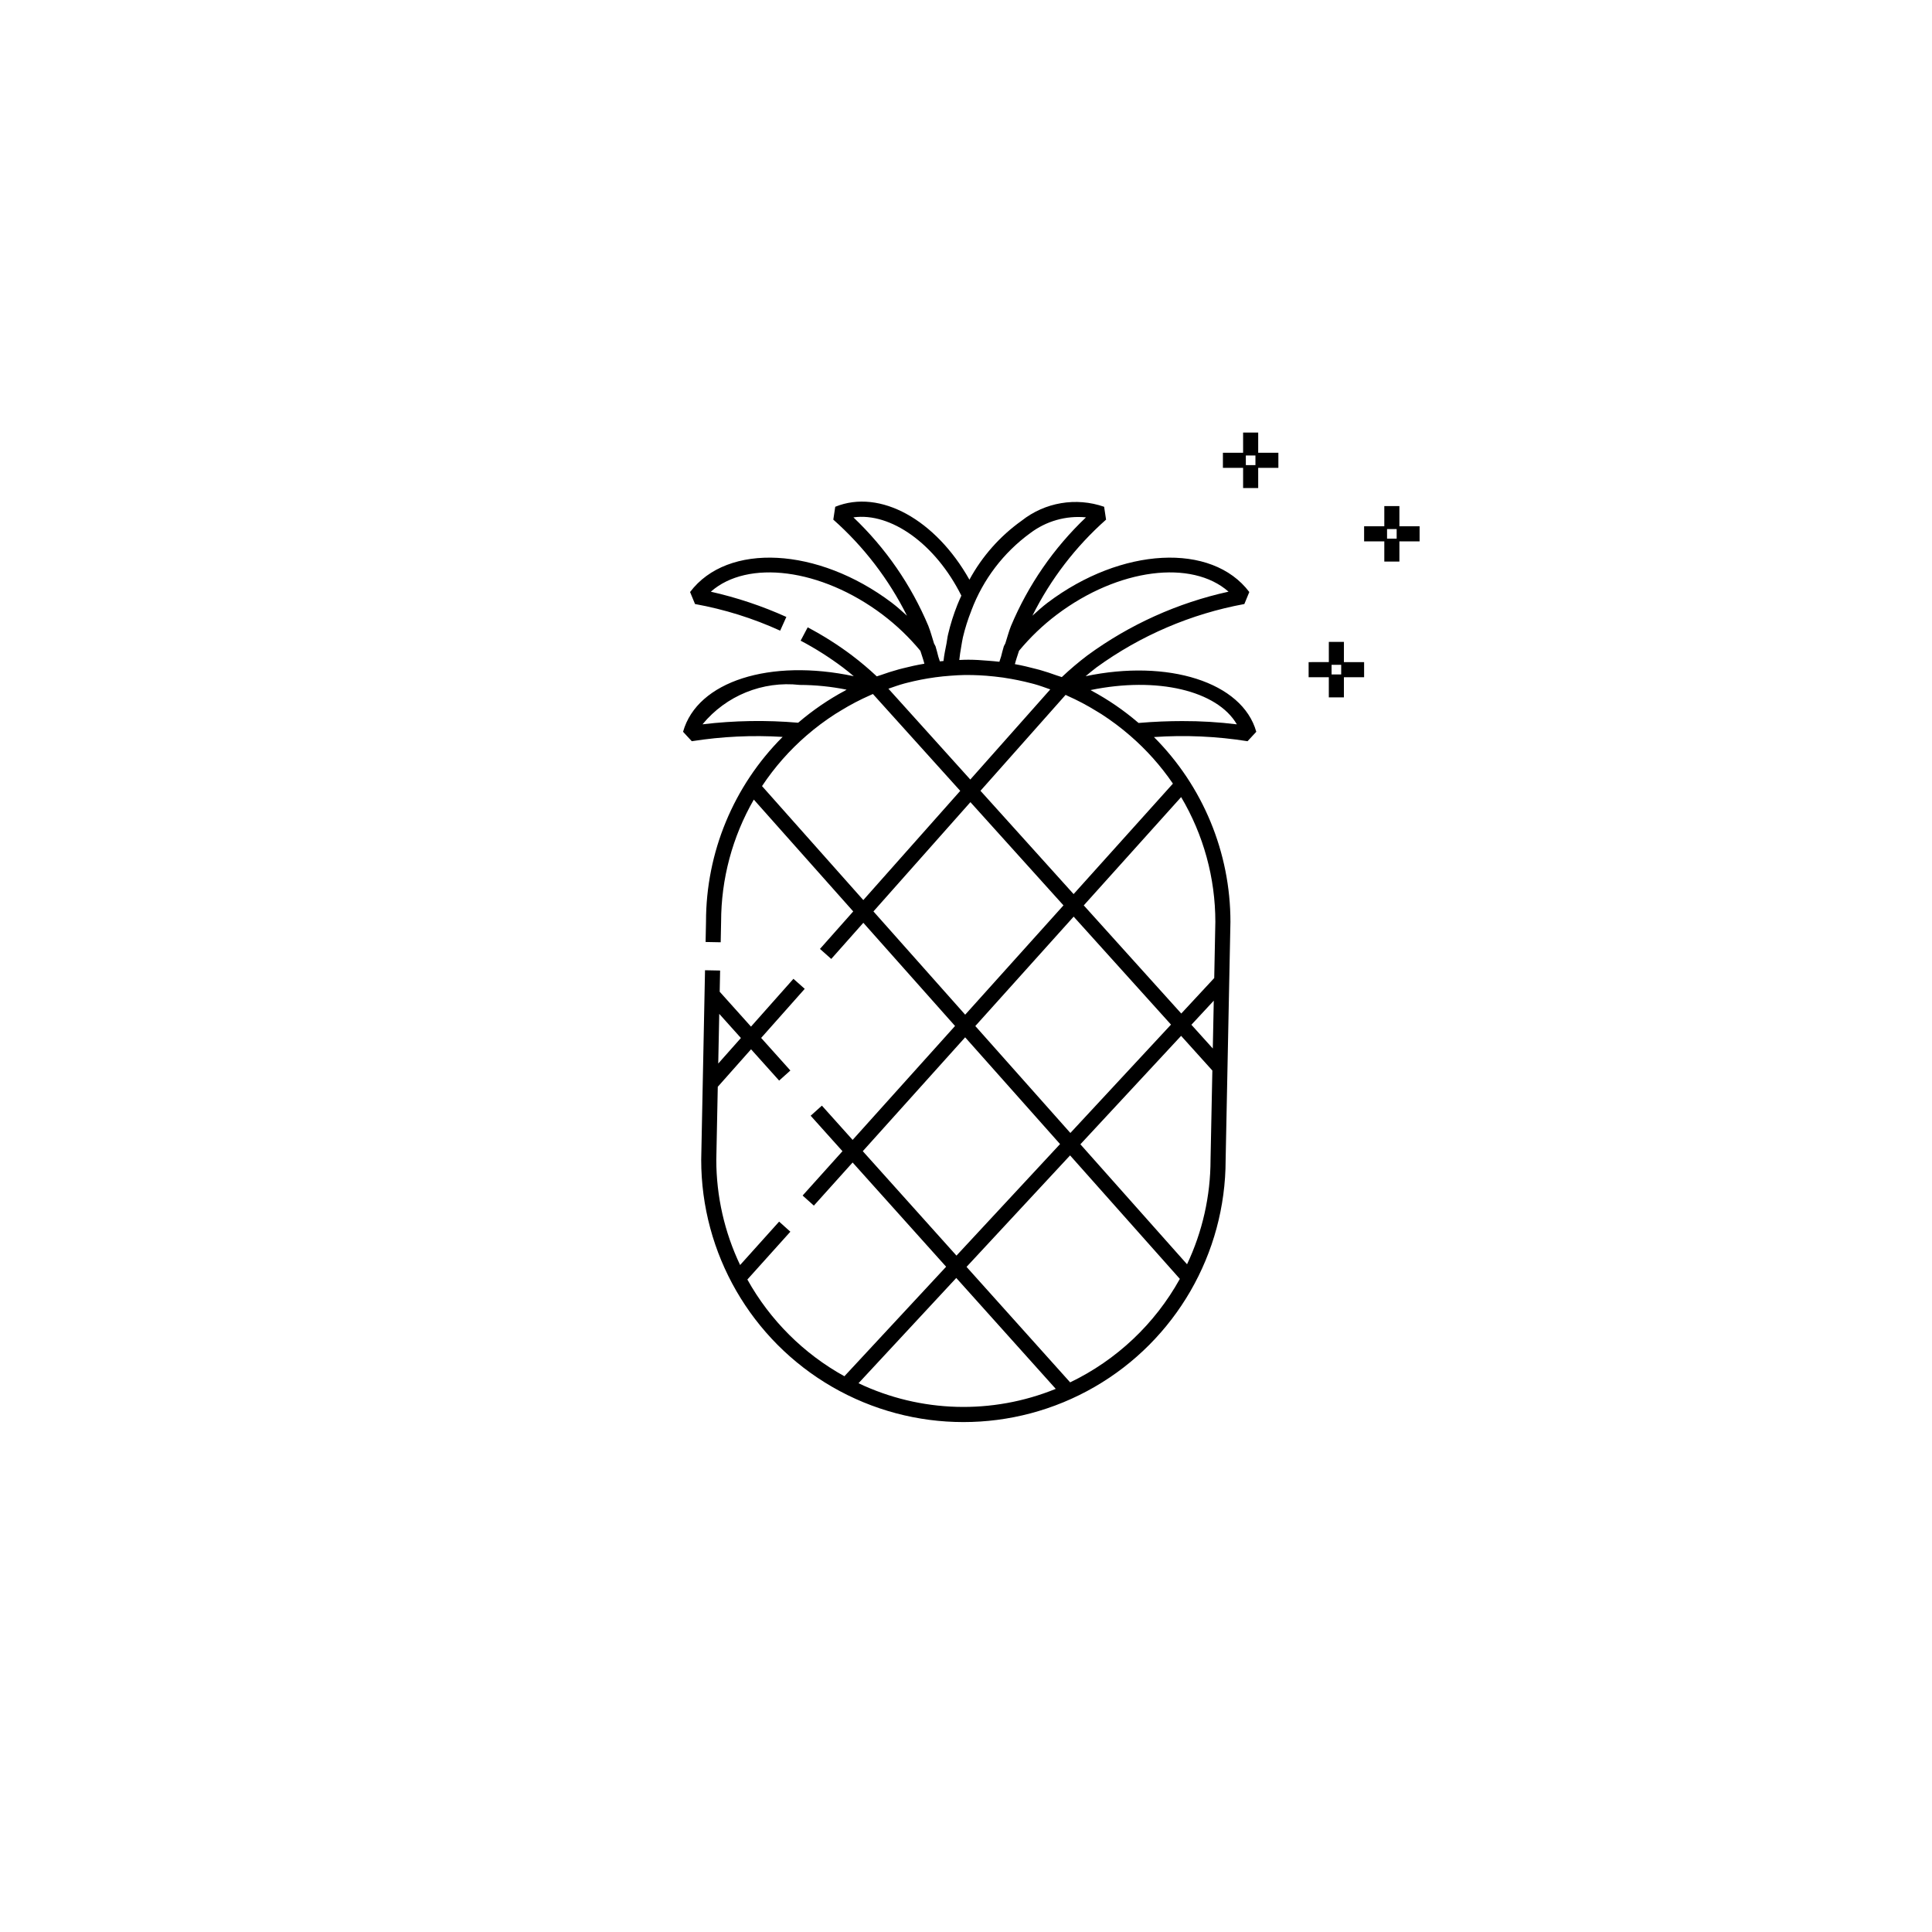 <?xml version="1.0" encoding="UTF-8"?>
<!-- Uploaded to: SVG Repo, www.svgrepo.com, Generator: SVG Repo Mixer Tools -->
<svg fill="#000000" width="800px" height="800px" version="1.1" viewBox="144 144 512 512" xmlns="http://www.w3.org/2000/svg">
 <path d="m431.69 323.21c0.977-0.82 1.945-1.621 2.906-2.348 11.645-8.445 25.027-14.184 39.172-16.789l1.312-3.18c-9.93-13.168-33.891-11.918-53.418 2.805-1.43 1.074-2.734 2.281-4.062 3.469 4.816-9.66 11.441-18.301 19.52-25.461l-0.516-3.406c-7.438-2.582-15.684-1.188-21.859 3.695-5.742 4.09-10.473 9.434-13.836 15.629-8.91-15.832-23.648-24.16-35.562-19.324l-0.512 3.406c8.078 7.16 14.703 15.805 19.523 25.465-1.328-1.188-2.637-2.398-4.066-3.473-19.527-14.715-43.488-15.984-53.414-2.805l1.309 3.18c7.785 1.406 15.367 3.777 22.566 7.059l1.641-3.641v0.004c-6.43-2.902-13.137-5.141-20.02-6.688 9.707-8.582 29.164-6.231 45.512 6.074v0.004c3.699 2.797 7.062 6.016 10.023 9.59 0.355 1.137 0.754 2.231 1.062 3.41l-0.102 0.023c-1.895 0.324-3.758 0.73-5.598 1.203-0.375 0.098-0.75 0.188-1.121 0.289-1.668 0.461-3.305 0.98-4.914 1.562-0.289 0.102-0.59 0.172-0.879 0.281h-0.004c-2.098-1.973-4.301-3.832-6.594-5.566-3.703-2.785-7.617-5.266-11.715-7.422l-1.867 3.531c3.906 2.059 7.644 4.43 11.176 7.082 0.957 0.719 1.926 1.516 2.902 2.336-22.066-4.711-41.473 1.273-45.238 14.73l2.316 2.5v-0.004c7.957-1.254 16.027-1.637 24.07-1.141-13.008 12.988-20.312 30.617-20.305 49l-0.109 5.348 4 0.078 0.109-5.387c0-11.383 2.988-22.562 8.668-32.426l26.348 29.637-8.816 9.934 2.992 2.656 8.5-9.578 24.305 27.344-27.141 30.191-8.145-9.078-2.977 2.672 8.43 9.398-10.562 11.75 2.977 2.672 10.273-11.426 24.781 27.621-26.961 29.027v-0.004c-10.801-5.973-19.707-14.852-25.711-25.633l11.391-12.672-2.977-2.672-10.336 11.5c-4.144-8.699-6.301-18.211-6.312-27.844l0.391-19.387 8.82-9.938 7.441 8.293 2.977-2.672-7.742-8.633 11.547-13.008-2.992-2.656-11.246 12.668-8.297-9.246 0.113-5.617-4-0.078-1.012 50.23v0.004c-0.004 24.824 13.234 47.77 34.73 60.188 21.496 12.418 47.984 12.426 69.488 0.02 21.504-12.406 34.754-35.344 34.762-60.168l1.273-63.07c0.008-18.375-7.281-36-20.27-49 8.281-0.57 16.605-0.199 24.805 1.102l2.316-2.5c-3.711-13.223-23.496-19.305-45.242-14.723zm-91.34 95.871-6.008 6.769 0.266-13.168zm94.27-86.602c0.41 0.25 0.824 0.488 1.227 0.746h0.004c2.688 1.734 5.246 3.656 7.664 5.754 4.305 3.723 8.109 7.988 11.32 12.688l-26.32 29.277-24.68-27.375 22.559-25.418c0.152 0.066 0.293 0.148 0.441 0.215l0.004 0.004c2.684 1.188 5.285 2.562 7.781 4.109zm-50.906-7.356c0.242-0.066 0.484-0.125 0.727-0.188 2.394-0.609 4.82-1.086 7.269-1.422l0.121-0.02c1.363-0.191 2.731-0.32 4.117-0.422 1.262-0.09 2.527-0.176 3.805-0.191 0.672-0.012 1.367 0.004 2.062 0.02 1.199 0.023 2.387 0.094 3.574 0.18 1.379 0.113 2.824 0.262 4.387 0.477l0.41 0.062v0.004c2.43 0.363 4.84 0.859 7.219 1.484 0.215 0.059 0.434 0.109 0.648 0.168 1.465 0.398 2.863 0.93 4.281 1.426l-21.195 23.883-21.703-24.07c1.418-0.484 2.82-1.004 4.277-1.391zm40.355-18.242c16.34-12.309 35.793-14.652 45.508-6.082h-0.004c-13.496 2.965-26.227 8.711-37.379 16.871-2.371 1.797-4.644 3.723-6.809 5.769-0.426-0.164-0.879-0.273-1.312-0.43-1.484-0.535-2.984-1.039-4.516-1.473-0.324-0.09-0.656-0.168-0.984-0.254-1.848-0.496-3.719-0.934-5.621-1.281 0.316-1.223 0.727-2.363 1.102-3.543v0.004c2.957-3.57 6.316-6.785 10.012-9.578zm-7.062-21.586-0.004 0.004c4.227-3.211 9.508-4.707 14.793-4.195-8.551 8.121-15.316 17.93-19.879 28.801-0.59 1.473-1.004 3.102-1.508 4.656l-0.027 0.027-0.348 0.656c-0.297 0.938-0.496 1.848-0.746 2.777-0.129 0.465-0.32 0.883-0.438 1.352-0.973-0.117-1.957-0.191-2.941-0.27-1.848-0.16-3.625-0.27-5.316-0.27-0.797 0-1.59 0.031-2.371 0.074 0.129-1.16 0.289-2.32 0.504-3.484 0.16-0.855 0.262-1.715 0.465-2.57v0.008c0.566-2.371 1.301-4.695 2.199-6.961l0.066-0.199v0.004c3.09-8.168 8.492-15.262 15.547-20.406zm-46.832-4.188c9.859-1.375 21.73 6.981 28.594 20.742-0.355 0.773-0.699 1.555-1.02 2.352l-0.004 0.004c-1.031 2.582-1.871 5.238-2.504 7.949-0.184 0.773-0.25 1.551-0.398 2.328-0.297 1.562-0.652 3.121-0.805 4.691-0.324 0.031-0.648 0.059-0.969 0.094-0.109-0.422-0.277-0.789-0.391-1.207-0.25-0.934-0.457-1.852-0.758-2.801l-0.352-0.664-0.023-0.023c-0.504-1.555-0.918-3.195-1.508-4.66l0.004-0.008c-4.566-10.867-11.332-20.668-19.871-28.793zm-40 54.84-0.008 0.004c6.266-7.613 15.957-11.543 25.758-10.441 4.176 0.012 8.34 0.434 12.434 1.258-0.16 0.086-0.309 0.195-0.465 0.281h-0.004c-4.363 2.344-8.461 5.148-12.23 8.363l-0.152 0.117c-8.438-0.73-16.93-0.586-25.34 0.422zm15.773 16.379-0.008 0.004c3.312-4.996 7.293-9.516 11.828-13.438 2.398-2.074 4.941-3.977 7.609-5.691 0.5-0.32 1.02-0.621 1.527-0.93l0.004-0.004c2.465-1.512 5.027-2.852 7.676-4.016 0.25-0.109 0.492-0.23 0.746-0.336l23.145 25.672-25.688 28.941zm29.523 33.211 25.699-28.961 24.66 27.355-26.047 28.969zm53.059 1.379 25.797 28.613-26.668 28.719-25.191-28.34zm-55.883 62.16 27.129-30.176 25.148 28.289-27.449 29.559zm-1.129 61.488 25.902-27.891 26.367 29.391h-0.012c-16.859 6.867-35.828 6.324-52.266-1.496zm56.082-0.227-27.457-30.602 27.438-29.543 29.09 32.723c-6.617 11.93-16.777 21.512-29.07 27.422zm30.984-31.289-28.27-31.801 26.691-28.738 8.281 9.188-0.48 23.664c-0.008 9.574-2.137 19.027-6.227 27.688zm1.148-63.477 5.93-6.383-0.258 12.676zm6.051-12.383-8.734 9.406-25.84-28.66 25.805-28.703-0.004-0.004c5.934 10.008 9.066 21.43 9.07 33.062zm-8.496-68.098c-3.473 0-7.348 0.141-11.543 0.5l-0.16-0.125h-0.004c-3.769-3.227-7.871-6.039-12.238-8.391-0.113-0.059-0.215-0.141-0.328-0.199 17.621-3.641 33.559 0.125 38.766 9.082h0.004c-4.812-0.594-9.652-0.883-14.5-0.867zm20.148-76.457h-4v5.352h-5.352v4h5.352v5.348h4v-5.348h5.348v-4h-5.348zm-0.73 6.074v2.547h-2.543l-0.004-2.543zm23.449 49.402h-4v5.352l-5.356 0.004v4h5.352v5.348h4v-5.348h5.352v-4h-5.352zm-0.727 6.074v2.547h-2.547v-2.547zm20.781-36.711h-5.352v-5.352h-4v5.352h-5.352v4h5.352v5.348h4v-5.348h5.352zm-6.078 0.727v2.547h-2.547v-2.547z"/>
</svg>